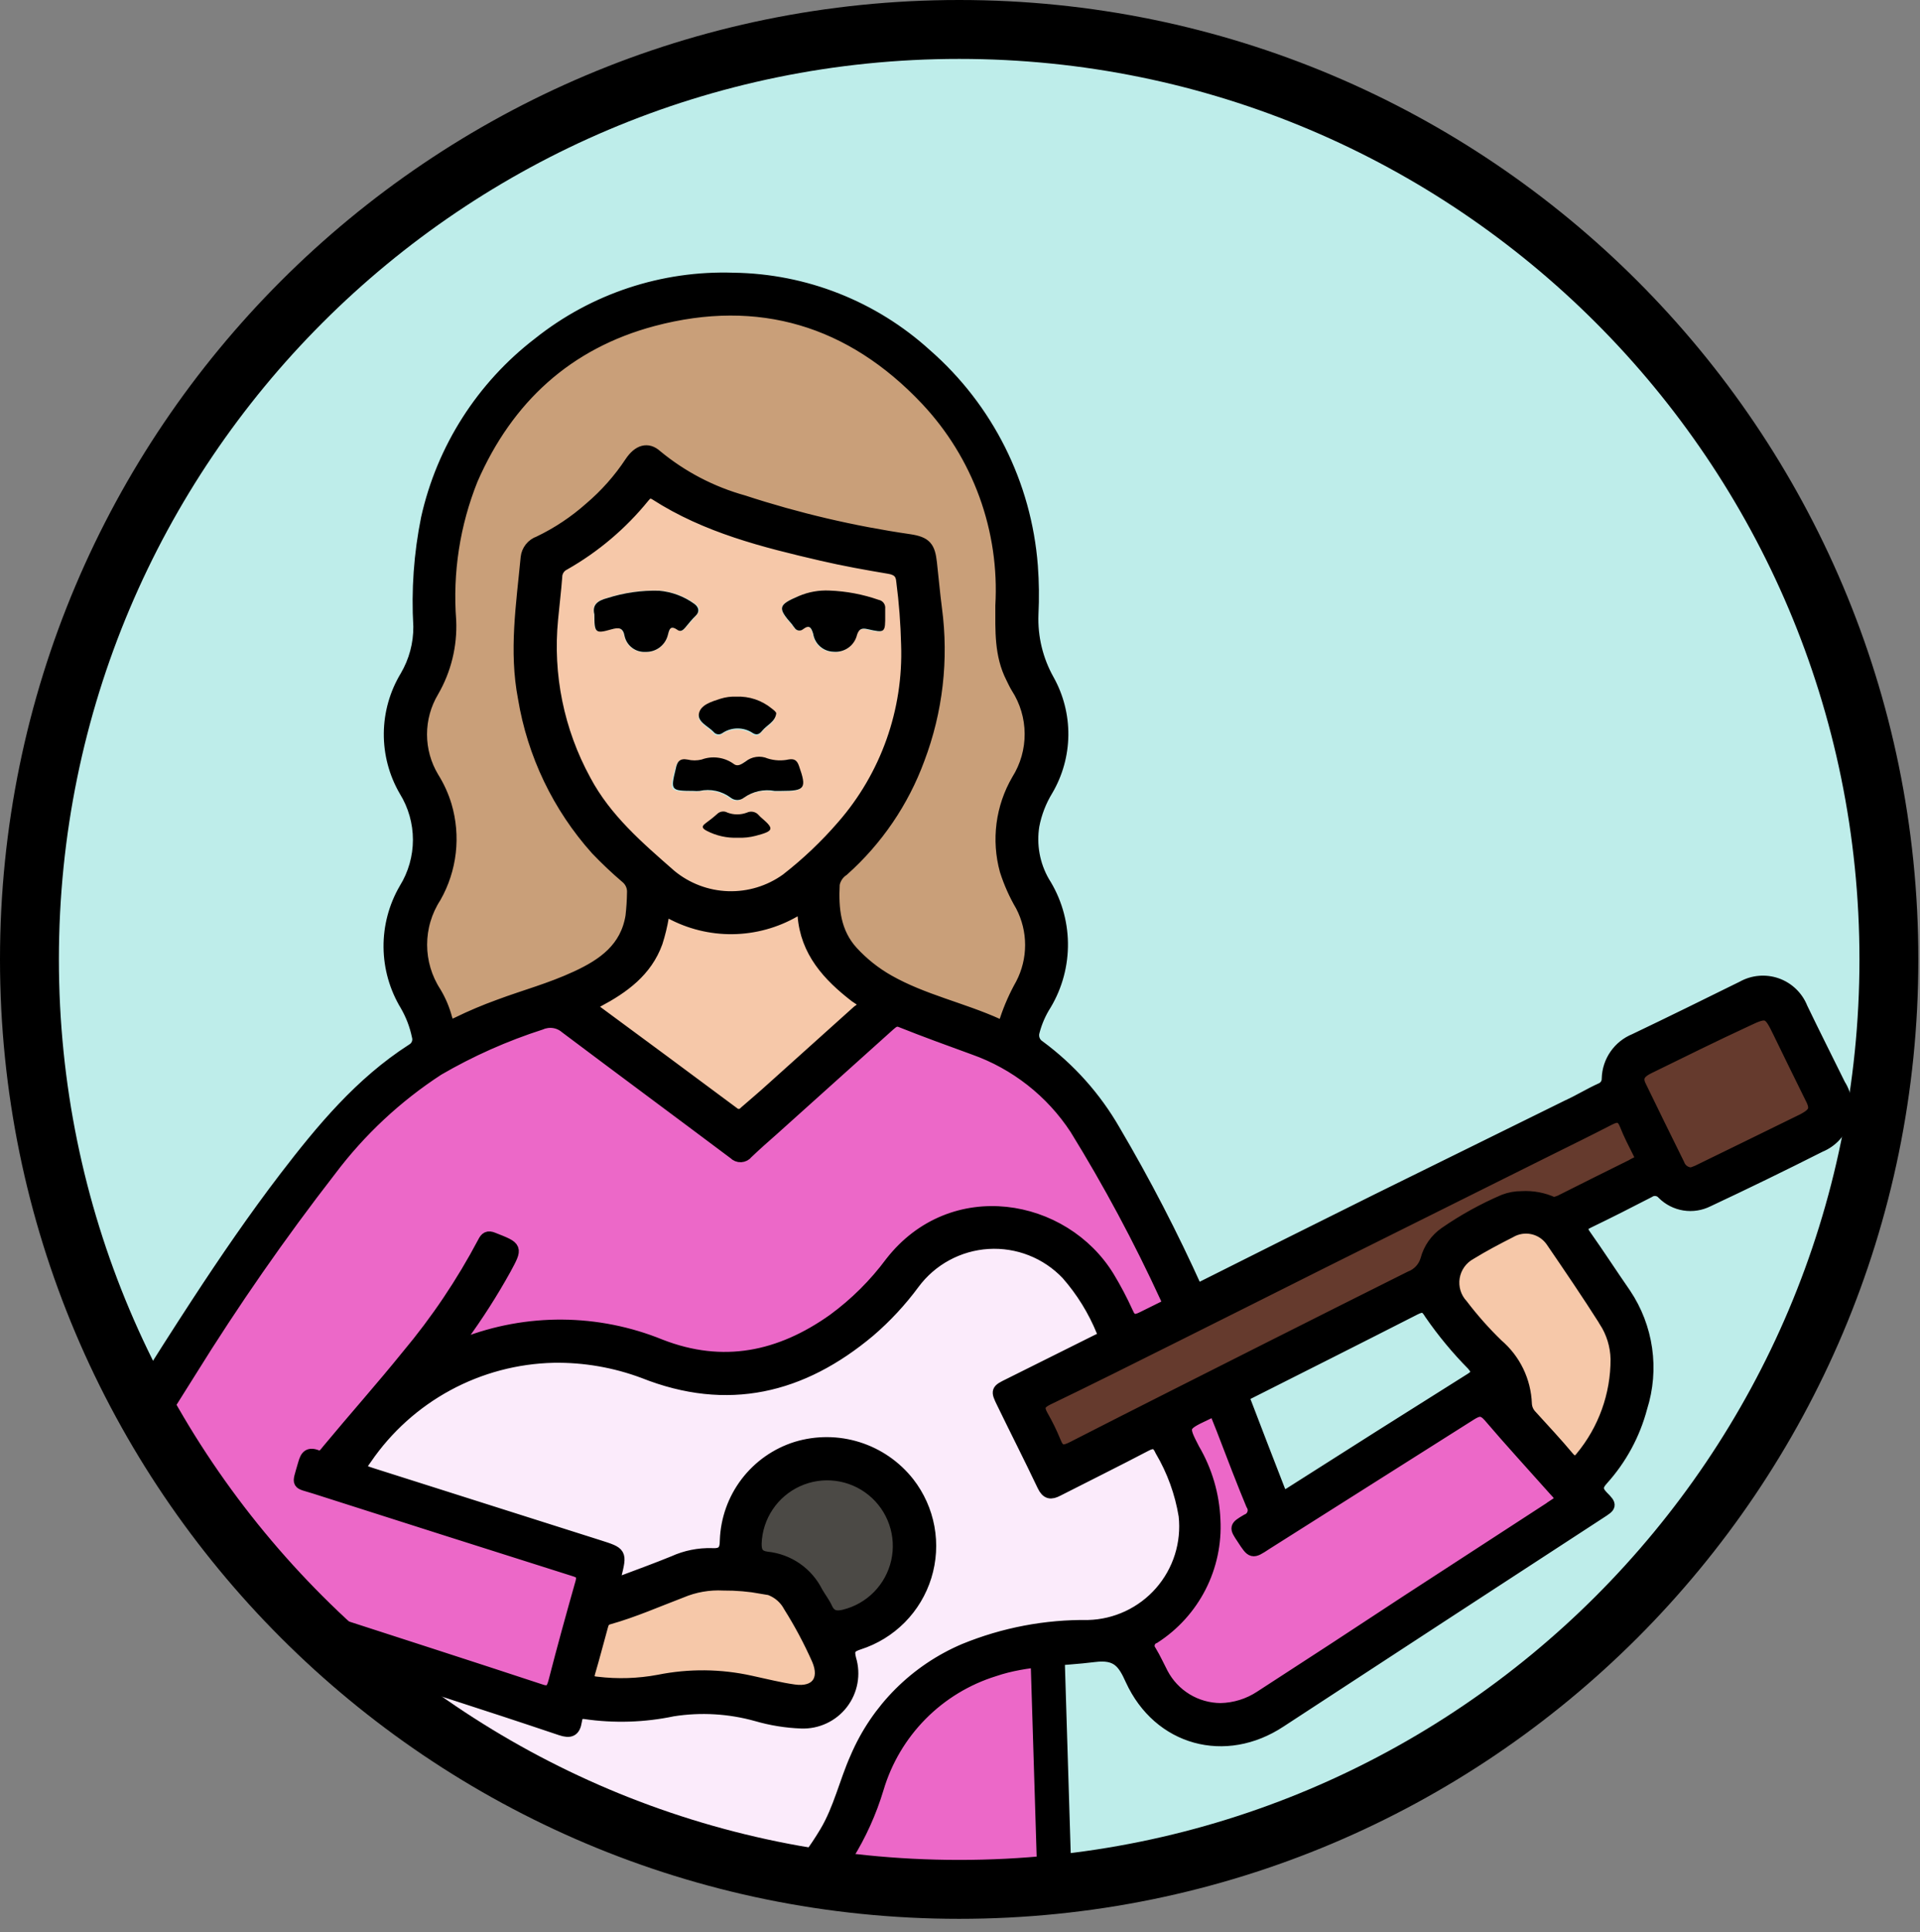 <svg width="163" height="164" viewBox="0 0 163 164" fill="none" xmlns="http://www.w3.org/2000/svg">
<rect x="0" y="0" width="163" height="164" fill="#808080" stroke="none"/>
<g clip-path="url(#clip0_157_49)">
<path d="M81.43 160.36C125.022 160.36 160.36 125.022 160.36 81.43C160.36 37.838 125.022 2.5 81.43 2.5C37.838 2.5 2.5 37.838 2.5 81.43C2.5 125.022 37.838 160.36 81.43 160.36Z" fill="#BEEDEA"/>
<mask id="mask0_157_49" style="mask-type:luminance" maskUnits="userSpaceOnUse" x="2" y="2" width="159" height="159">
<path d="M81.43 160.36C125.022 160.36 160.36 125.022 160.36 81.43C160.36 37.838 125.022 2.5 81.43 2.5C37.838 2.5 2.5 37.838 2.5 81.43C2.5 125.022 37.838 160.36 81.43 160.36Z" fill="white"/>
</mask>
<g mask="url(#mask0_157_49)">
<path d="M89.85 139.468L90.96 175.498L70.37 169.278L34.5 155.968L69.74 125.828L89.85 139.468Z" fill="black" stroke="black" stroke-miterlimit="10"/>
<path d="M87.45 139.468L88.56 175.498L67.98 169.278L32.11 155.968L67.35 125.828L87.45 139.468Z" fill="#EC68C8"/>
<path d="M37.86 68.407C38.246 69.694 38.368 71.045 38.221 72.38C38.073 73.715 37.658 75.006 37 76.177C36.217 77.381 35.8 78.786 35.8 80.222C35.8 81.658 36.217 83.063 37 84.267C37.412 84.953 37.725 85.694 37.93 86.467C38.08 87.047 38.36 87.117 38.86 86.867C40.012 86.303 41.194 85.803 42.4 85.367C44.59 84.547 46.85 83.917 48.98 82.947C51.11 81.977 53.2 80.537 53.64 77.807C53.717 77.143 53.76 76.475 53.77 75.807C53.784 75.565 53.741 75.322 53.643 75.1C53.546 74.877 53.398 74.681 53.21 74.527C52.323 73.771 51.475 72.97 50.67 72.127C47.436 68.517 45.299 64.059 44.51 59.277C43.79 55.277 44.36 51.277 44.74 47.367C44.761 47.065 44.868 46.775 45.049 46.532C45.23 46.289 45.476 46.104 45.76 45.997C47.331 45.244 48.788 44.275 50.09 43.117C51.414 41.992 52.572 40.686 53.53 39.237C54.2 38.237 54.99 37.997 55.73 38.677C57.89 40.462 60.401 41.774 63.1 42.527C67.703 44.033 72.427 45.141 77.22 45.837C78.6 46.047 78.89 46.357 79.04 47.747C79.19 49.137 79.3 50.357 79.47 51.657C80.048 55.97 79.543 60.358 78 64.427C76.654 68.05 74.435 71.286 71.54 73.847C71.136 74.112 70.852 74.525 70.75 74.997C70.64 77.087 70.82 79.107 72.33 80.757C73.217 81.721 74.25 82.541 75.39 83.187C78.31 84.847 81.62 85.547 84.66 86.907C85.06 87.087 85.24 86.847 85.34 86.497C85.685 85.457 86.131 84.452 86.67 83.497C87.207 82.469 87.487 81.327 87.487 80.167C87.487 79.007 87.207 77.865 86.67 76.837C86.113 75.89 85.663 74.884 85.33 73.837C84.979 72.556 84.887 71.218 85.058 69.901C85.23 68.585 85.662 67.315 86.33 66.167C87.07 64.988 87.458 63.622 87.449 62.23C87.441 60.838 87.035 59.477 86.28 58.307C86.12 58.047 85.99 57.757 85.85 57.477C84.85 55.537 84.92 53.477 84.96 51.367C85.147 48.167 84.679 44.962 83.584 41.949C82.489 38.937 80.789 36.179 78.59 33.847C72.24 27.097 64.42 24.727 55.41 27.117C48.16 29.097 43.1 33.777 40.08 40.647C38.55 44.452 37.916 48.558 38.23 52.647C38.323 54.746 37.813 56.828 36.76 58.647C36.095 59.754 35.744 61.021 35.744 62.312C35.744 63.603 36.095 64.87 36.76 65.977C37.236 66.733 37.606 67.551 37.86 68.407Z" fill="#C99F79"/>
<path d="M69.36 135.131C69.63 135.601 69.97 136.031 70.19 136.521C70.52 137.211 71.03 137.261 71.68 137.101C72.988 136.771 74.15 136.017 74.984 134.957C75.819 133.897 76.278 132.59 76.29 131.241C76.265 129.668 75.631 128.167 74.522 127.052C73.412 125.938 71.913 125.298 70.341 125.267C68.768 125.236 67.245 125.816 66.093 126.886C64.94 127.955 64.247 129.43 64.16 131.001C64.16 131.731 64.35 132.111 65.16 132.201C66.049 132.298 66.9 132.617 67.634 133.129C68.368 133.641 68.961 134.329 69.36 135.131Z" fill="#4B4945"/>
<path d="M57.8 135.125C55.8 135.905 53.74 136.795 51.63 137.385C51.24 137.495 51.16 137.765 51.08 138.065C50.72 139.355 50.39 140.655 50.01 141.935C49.82 142.565 50.07 142.755 50.64 142.805C52.395 143.019 54.172 142.961 55.91 142.635C58.484 142.117 61.138 142.144 63.7 142.715C64.93 142.975 66.15 143.295 67.38 143.465C69.29 143.735 70.17 142.585 69.38 140.845C68.696 139.284 67.901 137.773 67 136.325C66.764 135.902 66.43 135.54 66.027 135.271C65.624 135.001 65.162 134.831 64.68 134.775C63.591 134.579 62.486 134.485 61.38 134.495C60.154 134.431 58.93 134.647 57.8 135.125Z" fill="#F6C8A9"/>
<path d="M100.46 128.625C100.141 126.677 99.463 124.806 98.46 123.105C98.15 122.435 97.84 122.315 97.16 122.675C94.69 123.965 92.16 125.205 89.7 126.475C89.11 126.785 88.77 126.745 88.45 126.075C87.33 123.735 86.15 121.425 85.02 119.075C84.49 117.995 84.51 117.985 85.57 117.465L92.99 113.765C93.31 113.605 93.74 113.485 93.48 112.965C92.757 111.193 91.743 109.553 90.48 108.115C89.625 107.216 88.584 106.515 87.429 106.06C86.275 105.606 85.035 105.409 83.796 105.484C82.558 105.56 81.35 105.905 80.259 106.496C79.168 107.087 78.22 107.909 77.48 108.905C76.413 110.402 75.182 111.773 73.81 112.995C68.08 117.805 61.76 119.325 54.64 116.495C52.199 115.578 49.607 115.127 47 115.165C43.852 115.233 40.765 116.05 37.995 117.547C35.225 119.044 32.852 121.179 31.07 123.775C30.42 124.675 30.45 124.775 31.49 125.055L50.8 131.185C52.72 131.795 52.72 131.795 52.25 133.715C52.25 133.895 52.04 134.125 52.25 134.275C52.46 134.425 52.68 134.275 52.88 134.185C54.32 133.645 55.77 133.115 57.19 132.535C58.206 132.075 59.315 131.852 60.43 131.885C61.33 131.935 61.58 131.605 61.6 130.725C61.661 128.952 62.272 127.242 63.346 125.831C64.421 124.419 65.907 123.376 67.6 122.845C69.306 122.327 71.128 122.337 72.829 122.872C74.529 123.407 76.028 124.444 77.13 125.845C77.992 126.953 78.574 128.252 78.826 129.633C79.079 131.013 78.994 132.434 78.58 133.775C78.166 135.116 77.434 136.337 76.447 137.335C75.46 138.332 74.246 139.077 72.91 139.505C72.17 139.745 71.91 139.985 72.18 140.805C72.364 141.441 72.395 142.112 72.269 142.762C72.143 143.413 71.865 144.024 71.457 144.545C71.048 145.067 70.522 145.484 69.921 145.762C69.32 146.04 68.662 146.171 68 146.145C66.716 146.098 65.444 145.893 64.21 145.535C61.898 144.887 59.473 144.744 57.1 145.115C54.643 145.631 52.114 145.709 49.63 145.345C49.05 145.265 48.93 145.615 48.87 146.025C48.74 146.845 48.39 147.025 47.58 146.735C41.3 144.665 35.01 142.645 28.72 140.615C28.44 140.525 28.11 140.235 27.86 140.505C27.61 140.775 27.94 141.035 28.04 141.295C29.97 146.115 32.41 150.695 34.76 155.295C35.24 156.203 35.824 157.052 36.5 157.825C41.25 163.425 47.25 166.295 54.66 165.535C61.47 164.835 66.55 161.295 70.05 155.435C71.23 153.435 71.71 151.205 72.64 149.125C74.404 144.989 77.701 141.695 81.84 139.935C85.187 138.587 88.772 137.927 92.38 137.995C93.54 137.953 94.68 137.672 95.727 137.169C96.773 136.666 97.705 135.952 98.464 135.073C99.222 134.193 99.791 133.167 100.134 132.057C100.478 130.948 100.589 129.78 100.46 128.625Z" fill="#FBEBFB"/>
<path d="M91.36 95.796C89.302 92.644 86.267 90.256 82.72 88.996C80.66 88.246 78.6 87.486 76.56 86.686C76.08 86.496 75.83 86.686 75.56 86.966L65.7 95.806C64.96 96.476 64.21 97.136 63.49 97.806C63.427 97.89 63.346 97.959 63.254 98.008C63.161 98.058 63.059 98.086 62.954 98.092C62.849 98.098 62.744 98.08 62.647 98.041C62.549 98.002 62.462 97.942 62.39 97.866C57.58 94.336 52.79 90.796 48 87.216C47.714 86.969 47.364 86.808 46.991 86.751C46.618 86.694 46.236 86.745 45.89 86.896C42.852 87.871 39.928 89.171 37.17 90.776C33.649 93.064 30.556 95.951 28.03 99.306C23.768 104.798 19.796 110.509 16.13 116.416C13.93 119.936 11.726 123.463 9.52 126.996C9.192 127.423 8.975 127.924 8.888 128.455C8.8 128.985 8.845 129.53 9.018 130.039C9.191 130.548 9.487 131.007 9.88 131.375C10.273 131.742 10.75 132.007 11.27 132.146L27.6 137.466C33.67 139.466 39.75 141.376 45.81 143.386C46.62 143.656 46.88 143.476 47.08 142.686C47.8 139.876 48.58 137.066 49.37 134.276C49.55 133.656 49.28 133.486 48.77 133.276C41.437 130.956 34.103 128.623 26.77 126.276C25.2 125.776 25.3 126.086 25.77 124.386C25.95 123.786 26.06 123.186 26.95 123.556C27.38 123.736 27.62 123.316 27.85 123.046C30.09 120.386 32.4 117.796 34.59 115.046C37.079 112.076 39.248 108.851 41.06 105.426C41.26 105.026 41.44 104.886 41.91 105.086C43.91 105.876 43.91 105.846 42.91 107.696C41.804 109.69 40.575 111.614 39.23 113.456C39.11 113.636 39 113.826 38.87 114.016C39.1 114.166 39.25 114.016 39.4 114.016C44.775 111.923 50.748 111.97 56.09 114.146C61.4 116.216 66.25 115.146 70.78 111.976C72.639 110.603 74.281 108.958 75.65 107.096C80.86 100.406 90.33 102.096 94.14 108.336C94.725 109.304 95.252 110.306 95.72 111.336C96.04 112.046 96.36 112.086 97.02 111.756L99.24 110.646L99 110.096C96.744 105.18 94.193 100.404 91.36 95.796Z" fill="#EC68C8"/>
<path d="M66.77 74.624C68.501 73.278 70.096 71.763 71.53 70.104C75.245 65.849 77.201 60.339 77 54.694C76.954 52.905 76.813 51.119 76.58 49.344C76.58 48.644 76.19 48.344 75.47 48.204C73.57 47.884 71.66 47.544 69.77 47.104C64.86 45.994 60 44.744 55.64 41.994C55.18 41.704 54.94 41.864 54.64 42.214C52.768 44.52 50.483 46.457 47.9 47.924C47.7 48.023 47.531 48.175 47.413 48.364C47.295 48.553 47.231 48.771 47.23 48.994C47.14 50.184 46.99 51.374 46.88 52.564C46.416 57.301 47.388 62.068 49.67 66.244C51.42 69.544 54.19 71.914 56.93 74.314C58.306 75.446 60.017 76.09 61.797 76.146C63.578 76.202 65.326 75.667 66.77 74.624ZM67.77 50.624C68.588 50.278 69.473 50.121 70.36 50.164C71.785 50.217 73.194 50.483 74.54 50.954C74.71 50.986 74.861 51.081 74.963 51.22C75.066 51.36 75.111 51.533 75.09 51.704C75.09 51.874 75.09 52.044 75.09 52.214C75.09 53.754 75.09 53.774 73.58 53.434C73.09 53.324 72.87 53.434 72.7 53.914C72.598 54.356 72.339 54.745 71.971 55.01C71.603 55.275 71.151 55.397 70.7 55.354C70.28 55.337 69.879 55.172 69.568 54.888C69.257 54.605 69.056 54.221 69 53.804C68.85 53.304 68.7 52.984 68.15 53.394C68.097 53.442 68.033 53.478 67.964 53.498C67.895 53.519 67.822 53.523 67.751 53.512C67.68 53.5 67.613 53.473 67.554 53.432C67.495 53.391 67.445 53.337 67.41 53.274C67.35 53.184 67.26 53.104 67.19 53.014C66 51.604 66 51.344 67.8 50.584L67.77 50.624ZM66.88 64.514C67.37 64.434 67.59 64.604 67.75 65.064C68.43 66.984 68.31 67.174 66.26 67.184H65.68C65.228 67.101 64.764 67.109 64.316 67.209C63.868 67.308 63.444 67.497 63.07 67.764C62.912 67.888 62.716 67.956 62.515 67.956C62.314 67.956 62.118 67.888 61.96 67.764C61.587 67.482 61.156 67.284 60.699 67.183C60.241 67.083 59.767 67.084 59.31 67.184C59.137 67.199 58.963 67.199 58.79 67.184C56.86 67.184 56.79 67.184 57.29 65.304C57.43 64.724 57.64 64.394 58.29 64.524C58.681 64.619 59.089 64.619 59.48 64.524C59.931 64.356 60.415 64.302 60.892 64.367C61.368 64.431 61.821 64.613 62.21 64.894C62.58 65.164 62.92 64.894 63.21 64.694C63.468 64.495 63.774 64.367 64.098 64.325C64.421 64.283 64.75 64.328 65.05 64.454C65.657 64.63 66.3 64.637 66.91 64.474L66.88 64.514ZM61.12 59.404C61.559 59.264 62.02 59.203 62.48 59.224C63.569 59.177 64.637 59.533 65.48 60.224C65.64 60.344 65.89 60.524 65.87 60.644C65.78 61.364 65.08 61.644 64.68 62.114C64.48 62.364 64.25 62.544 63.88 62.314C63.499 62.057 63.05 61.92 62.59 61.92C62.13 61.92 61.681 62.057 61.3 62.314C61.187 62.399 61.045 62.436 60.905 62.417C60.764 62.399 60.637 62.326 60.55 62.214C60.09 61.724 59.2 61.304 59.31 60.704C59.42 60.104 60.41 59.604 61.15 59.364L61.12 59.404ZM56.67 53.994C56.553 54.394 56.308 54.744 55.971 54.99C55.635 55.236 55.227 55.364 54.81 55.354C54.395 55.385 53.983 55.264 53.65 55.014C53.317 54.764 53.086 54.401 53 53.994C52.83 53.244 52.51 53.224 51.87 53.404C50.51 53.794 50.43 53.704 50.43 52.134C50.24 51.344 50.66 50.974 51.55 50.744C52.987 50.285 54.492 50.075 56 50.124C57.083 50.219 58.12 50.606 59 51.244C59.43 51.534 59.47 51.834 59.11 52.244C58.75 52.654 58.52 52.934 58.23 53.244C57.94 53.554 57.84 53.644 57.57 53.454C56.86 52.994 56.81 53.484 56.67 53.994Z" fill="#F6C8A9"/>
<path d="M72.61 84.581C70.32 82.811 68.44 80.771 68.21 77.691C68.21 77.121 67.87 77.131 67.45 77.351C65.849 78.273 64.039 78.769 62.192 78.792C60.345 78.814 58.523 78.363 56.9 77.481C56.51 77.271 56.38 77.351 56.29 77.791C56.151 78.54 55.957 79.279 55.71 80.001C54.84 82.451 52.9 83.851 50.71 85.001C50.29 85.231 49.89 85.361 50.54 85.831C54.433 88.691 58.32 91.567 62.2 94.461C62.269 94.524 62.35 94.573 62.439 94.604C62.527 94.635 62.621 94.647 62.715 94.641C62.809 94.634 62.9 94.609 62.983 94.566C63.067 94.523 63.14 94.463 63.2 94.391C63.95 93.691 64.73 93.031 65.49 92.391C67.93 90.211 70.363 88.024 72.79 85.831C72.98 85.671 73.21 85.521 73.23 85.231C73.25 84.941 72.85 84.761 72.61 84.581Z" fill="#F6C8A9"/>
<path d="M151 87.577C150.17 85.807 150 85.697 148.3 86.577C145.53 87.897 142.77 89.267 140.01 90.577C139.37 90.887 138.84 91.277 139.23 92.097C140.31 94.324 141.4 96.547 142.5 98.767C142.58 98.993 142.727 99.189 142.922 99.329C143.117 99.468 143.35 99.544 143.59 99.547C143.73 99.497 143.92 99.437 144.1 99.357C147.1 97.887 150.1 96.437 153.1 94.957C154.1 94.457 154.21 94.087 153.7 93.037C152.82 91.217 151.89 89.417 151 87.577Z" fill="#653A2D"/>
<path d="M126.48 120.245C125.93 119.605 125.56 119.675 124.92 120.075C119.127 123.775 113.33 127.442 107.53 131.075C106.3 131.855 106.3 131.845 105.53 130.585C104.91 129.645 104.9 129.585 105.9 129.025C106.025 128.979 106.138 128.904 106.23 128.808C106.322 128.711 106.391 128.595 106.431 128.468C106.472 128.34 106.483 128.206 106.463 128.074C106.444 127.942 106.395 127.816 106.32 127.705C105.6 126.035 104.92 124.335 104.25 122.645C104.036 122.216 103.884 121.758 103.8 121.285L103.4 120.285L103.16 119.695C102.91 119.825 102.66 119.955 102.4 120.075C100.45 121.075 100.4 121.075 101.4 123.015C102.472 124.84 103.076 126.901 103.16 129.015C103.257 130.986 102.831 132.948 101.925 134.701C101.018 136.453 99.664 137.935 98 138.995C97.896 139.04 97.804 139.108 97.731 139.194C97.658 139.28 97.606 139.381 97.579 139.491C97.552 139.6 97.55 139.714 97.575 139.825C97.599 139.935 97.649 140.038 97.72 140.125C98.06 140.755 98.35 141.405 98.72 142.035C99.195 142.934 99.903 143.687 100.771 144.215C101.639 144.743 102.634 145.027 103.65 145.035C104.842 145.008 106.002 144.648 107 143.995C111.147 141.275 115.3 138.565 119.46 135.865L131.77 127.865C132.64 127.295 132.65 127.285 131.94 126.485C130.14 124.375 128.27 122.345 126.48 120.245Z" fill="#EC68C8"/>
<path d="M138 95.456C137.7 94.686 137.29 94.656 136.63 94.996C134.91 95.886 133.17 96.736 131.44 97.596L112.25 107.156C108.05 109.256 103.85 111.376 99.65 113.466C96.08 115.246 92.52 117.036 88.92 118.766C88.18 119.126 88.12 119.486 88.48 120.136C88.893 120.854 89.257 121.599 89.57 122.366C89.89 123.186 90.26 123.236 91.03 122.846C96.76 119.916 102.51 117.026 108.26 114.126C112.08 112.206 115.89 110.286 119.72 108.376C120.049 108.252 120.344 108.053 120.582 107.794C120.82 107.535 120.994 107.224 121.09 106.886C121.335 105.963 121.903 105.157 122.69 104.616C124.261 103.532 125.936 102.607 127.69 101.856C128.169 101.675 128.678 101.584 129.19 101.586C130.115 101.531 131.039 101.706 131.88 102.096C132.069 102.063 132.253 102.009 132.43 101.936C134.57 100.866 136.71 99.786 138.85 98.736C139.3 98.516 139.34 98.266 139.13 97.856C138.73 97.066 138.32 96.276 138 95.456Z" fill="#653A2D"/>
<path d="M128.15 104.547C127.01 105.127 125.87 105.727 124.78 106.397C124.408 106.601 124.088 106.886 123.843 107.232C123.598 107.578 123.435 107.975 123.366 108.394C123.298 108.812 123.326 109.241 123.448 109.647C123.57 110.053 123.782 110.426 124.07 110.737C124.984 111.937 125.987 113.067 127.07 114.117C127.797 114.738 128.388 115.503 128.805 116.363C129.221 117.224 129.455 118.162 129.49 119.117C129.506 119.49 129.655 119.845 129.91 120.117C130.98 121.297 132.05 122.477 133.09 123.677C133.48 124.147 133.79 124.177 134.17 123.677C136.118 121.332 137.18 118.376 137.17 115.327C137.144 114.178 136.798 113.06 136.17 112.097C134.71 109.797 133.17 107.537 131.6 105.307C131.22 104.777 130.658 104.405 130.021 104.265C129.384 104.125 128.717 104.225 128.15 104.547Z" fill="#F6C8A9"/>
<path d="M156.18 92.067C155.11 89.897 154.02 87.737 152.97 85.557C152.784 85.085 152.499 84.657 152.133 84.305C151.768 83.952 151.331 83.681 150.853 83.511C150.374 83.342 149.865 83.277 149.359 83.321C148.853 83.365 148.362 83.517 147.92 83.767C144.92 85.247 141.84 86.767 138.78 88.227C138.116 88.495 137.545 88.951 137.137 89.539C136.728 90.127 136.5 90.821 136.48 91.537C136.487 91.721 136.438 91.902 136.34 92.057C136.242 92.213 136.099 92.335 135.93 92.407C134.93 92.857 134.06 93.407 133.11 93.837C127.697 96.504 122.287 99.17 116.88 101.837C111.78 104.37 106.69 106.914 101.61 109.467C99.525 104.836 97.188 100.323 94.61 95.947C93 93.148 90.828 90.714 88.23 88.797C88.023 88.667 87.865 88.471 87.782 88.241C87.699 88.011 87.695 87.76 87.77 87.527C87.982 86.719 88.32 85.95 88.77 85.247C89.71 83.669 90.192 81.861 90.164 80.024C90.136 78.188 89.598 76.395 88.61 74.847C87.78 73.401 87.473 71.713 87.74 70.067C87.944 69.006 88.337 67.99 88.9 67.067C89.733 65.652 90.18 64.043 90.198 62.4C90.216 60.758 89.802 59.14 89 57.707C88.049 56.009 87.585 54.082 87.66 52.137C87.728 50.771 87.712 49.401 87.61 48.037C87.079 41.105 83.847 34.659 78.61 30.087C74.132 26.017 68.32 23.727 62.27 23.647C56.285 23.446 50.424 25.385 45.74 29.117C40.925 32.808 37.562 38.076 36.24 43.997C35.629 47.016 35.411 50.102 35.59 53.177C35.601 54.66 35.21 56.118 34.46 57.397C33.575 58.858 33.1 60.531 33.084 62.24C33.068 63.948 33.512 65.629 34.37 67.107C35.145 68.36 35.555 69.804 35.555 71.277C35.555 72.75 35.145 74.194 34.37 75.447C33.497 76.949 33.045 78.658 33.061 80.394C33.077 82.131 33.56 83.832 34.46 85.317C34.931 86.128 35.268 87.009 35.46 87.927C35.525 88.145 35.514 88.379 35.429 88.59C35.343 88.801 35.189 88.976 34.99 89.087C30.6 91.907 27.33 95.847 24.2 99.927C21.57 103.367 19.13 106.927 16.75 110.567C13.45 115.617 10.25 120.797 7 125.997C6.283 127.114 6.002 128.456 6.21 129.767C6.344 130.911 6.814 131.99 7.562 132.866C8.31 133.742 9.301 134.376 10.41 134.687C14.28 135.957 18.13 137.307 22.05 138.407C23.86 138.917 25.05 139.697 25.31 141.617C25.356 141.783 25.419 141.944 25.5 142.097C27.457 146.844 29.663 151.484 32.11 155.997C34.292 160.207 37.755 163.614 42 165.727C46.137 167.918 50.85 168.775 55.494 168.178C60.137 167.582 64.481 165.562 67.93 162.397C71.032 159.508 73.31 155.846 74.53 151.787C75.229 149.437 76.496 147.296 78.219 145.551C79.942 143.807 82.069 142.515 84.41 141.787C87.17 140.847 90.07 140.927 92.91 140.567C94.82 140.327 95.37 141.097 96.03 142.567C98.38 147.697 104.03 149.207 108.7 146.117C117.733 140.21 126.777 134.31 135.83 128.417C136.74 127.827 136.83 127.787 136.04 127.007C135.53 126.477 135.55 126.117 136.04 125.577C137.615 123.834 138.75 121.739 139.35 119.467C139.86 117.858 140.001 116.155 139.762 114.484C139.523 112.814 138.91 111.218 137.97 109.817C136.82 108.157 135.72 106.457 134.56 104.817C134.18 104.277 134.27 104.017 134.86 103.737C136.58 102.907 138.28 102.047 139.98 101.167C140.164 101.04 140.389 100.986 140.611 101.015C140.833 101.045 141.036 101.156 141.18 101.327C141.672 101.814 142.303 102.135 142.987 102.245C143.67 102.354 144.371 102.246 144.99 101.937C148.19 100.437 151.367 98.89 154.52 97.297C155.005 97.099 155.44 96.798 155.796 96.413C156.151 96.028 156.417 95.57 156.575 95.071C156.734 94.572 156.781 94.044 156.712 93.525C156.644 93.006 156.462 92.508 156.18 92.067ZM36.76 58.677C37.813 56.858 38.323 54.776 38.23 52.677C37.916 48.588 38.55 44.482 40.08 40.677C43.08 33.807 48.16 29.127 55.45 27.187C64.45 24.797 72.28 27.187 78.63 33.917C80.825 36.246 82.523 38.998 83.618 42.005C84.713 45.013 85.183 48.212 85 51.407C85 53.497 84.9 55.577 85.89 57.517C86.03 57.797 86.16 58.087 86.32 58.347C87.075 59.517 87.481 60.878 87.489 62.27C87.498 63.662 87.11 65.028 86.37 66.207C85.702 67.355 85.27 68.624 85.098 69.941C84.927 71.258 85.019 72.596 85.37 73.877C85.703 74.924 86.153 75.93 86.71 76.877C87.247 77.905 87.528 79.047 87.528 80.207C87.528 81.367 87.247 82.509 86.71 83.537C86.171 84.492 85.725 85.496 85.38 86.537C85.28 86.887 85.1 87.127 84.7 86.947C81.7 85.587 78.35 84.887 75.43 83.227C74.29 82.581 73.257 81.761 72.37 80.797C70.86 79.147 70.68 77.127 70.79 75.037C70.837 74.798 70.931 74.57 71.067 74.368C71.202 74.165 71.377 73.992 71.58 73.857C74.462 71.288 76.667 68.05 78 64.427C79.543 60.358 80.048 55.97 79.47 51.657C79.3 50.357 79.19 49.057 79.04 47.747C78.89 46.437 78.6 46.047 77.22 45.837C72.427 45.141 67.703 44.033 63.1 42.527C60.401 41.774 57.89 40.462 55.73 38.677C54.99 37.997 54.2 38.237 53.53 39.237C52.572 40.686 51.414 41.992 50.09 43.117C48.788 44.274 47.331 45.244 45.76 45.997C45.475 46.095 45.224 46.272 45.036 46.507C44.848 46.743 44.731 47.027 44.7 47.327C44.32 51.327 43.7 55.247 44.47 59.237C45.259 64.019 47.396 68.477 50.63 72.087C51.435 72.93 52.283 73.731 53.17 74.487C53.358 74.641 53.506 74.837 53.603 75.06C53.701 75.282 53.744 75.525 53.73 75.767C53.72 76.435 53.677 77.103 53.6 77.767C53.16 80.497 51.21 81.857 48.94 82.907C46.67 83.957 44.55 84.507 42.36 85.327C41.154 85.763 39.972 86.263 38.82 86.827C38.32 87.077 38.04 87.007 37.89 86.427C37.685 85.654 37.372 84.913 36.96 84.227C36.177 83.023 35.761 81.618 35.761 80.182C35.761 78.746 36.177 77.341 36.96 76.137C37.623 74.968 38.043 73.678 38.196 72.343C38.349 71.008 38.231 69.656 37.85 68.367C37.597 67.532 37.234 66.736 36.77 65.997C36.106 64.892 35.754 63.628 35.752 62.338C35.751 61.049 36.099 59.784 36.76 58.677ZM56.29 77.787C56.38 77.347 56.51 77.267 56.9 77.477C58.523 78.359 60.345 78.811 62.192 78.788C64.039 78.765 65.849 78.269 67.45 77.347C67.87 77.127 68.16 77.117 68.21 77.687C68.44 80.767 70.32 82.807 72.61 84.577C72.85 84.757 73.17 84.877 73.28 85.207C73.39 85.537 73.03 85.647 72.84 85.807C70.407 87.994 67.973 90.18 65.54 92.367C64.78 93.057 64 93.717 63.25 94.367C63.19 94.439 63.117 94.499 63.033 94.542C62.95 94.585 62.859 94.611 62.765 94.617C62.671 94.624 62.578 94.611 62.489 94.58C62.4 94.549 62.319 94.501 62.25 94.437C58.37 91.55 54.483 88.674 50.59 85.807C49.94 85.337 50.34 85.207 50.76 84.977C52.94 83.817 54.88 82.417 55.76 79.977C55.989 79.261 56.166 78.529 56.29 77.787ZM49.67 66.227C47.388 62.05 46.416 57.284 46.88 52.547C46.99 51.357 47.14 50.167 47.23 48.977C47.23 48.751 47.294 48.53 47.414 48.339C47.535 48.148 47.706 47.995 47.91 47.897C50.492 46.43 52.778 44.493 54.65 42.187C54.94 41.837 55.18 41.677 55.65 41.967C59.97 44.747 64.87 45.967 69.78 47.107C71.67 47.547 73.58 47.887 75.48 48.207C76.2 48.327 76.54 48.647 76.59 49.347C76.82 51.122 76.957 52.908 77 54.697C77.201 60.342 75.245 65.852 71.53 70.107C70.096 71.766 68.501 73.28 66.77 74.627C65.324 75.667 63.574 76.199 61.794 76.139C60.014 76.079 58.303 75.432 56.93 74.297C54.19 71.897 51.42 69.527 49.67 66.227ZM11.27 132.137C10.752 131.997 10.276 131.733 9.885 131.366C9.493 130.999 9.198 130.541 9.025 130.033C8.852 129.526 8.807 128.983 8.893 128.453C8.979 127.924 9.195 127.424 9.52 126.997C11.733 123.464 13.947 119.94 16.16 116.427C19.826 110.52 23.798 104.809 28.06 99.317C30.586 95.962 33.679 93.076 37.2 90.787C39.958 89.183 42.882 87.882 45.92 86.907C46.266 86.756 46.648 86.705 47.021 86.762C47.395 86.819 47.744 86.98 48.03 87.227C52.79 90.807 57.58 94.347 62.34 97.917C62.412 97.993 62.499 98.053 62.597 98.092C62.694 98.131 62.799 98.149 62.904 98.143C63.009 98.137 63.111 98.109 63.204 98.059C63.296 98.01 63.377 97.941 63.44 97.857C64.16 97.167 64.91 96.507 65.65 95.857L75.51 86.997C75.83 86.717 76.08 86.527 76.51 86.717C78.51 87.517 80.61 88.277 82.67 89.027C86.214 90.281 89.249 92.663 91.31 95.807C94.162 100.43 96.73 105.222 99 110.157L99.24 110.707L97 111.817C96.34 112.147 96 112.107 95.7 111.397C95.233 110.367 94.705 109.365 94.12 108.397C90.31 102.157 80.84 100.467 75.63 107.157C74.258 109.005 72.616 110.636 70.76 111.997C66.23 115.217 61.38 116.237 56.07 114.167C50.728 111.991 44.755 111.944 39.38 114.037C39.23 114.037 39.08 114.227 38.85 114.037C38.98 113.847 39.09 113.657 39.21 113.477C40.555 111.635 41.784 109.711 42.89 107.717C43.89 105.867 43.89 105.897 41.89 105.107C41.42 104.907 41.24 105.047 41.04 105.447C39.228 108.872 37.059 112.097 34.57 115.067C32.38 117.777 30.07 120.367 27.83 123.067C27.6 123.337 27.36 123.757 26.93 123.577C26.04 123.207 25.93 123.807 25.75 124.407C25.27 126.107 25.17 125.797 26.75 126.297C34.083 128.644 41.417 130.977 48.75 133.297C49.26 133.457 49.53 133.627 49.35 134.297C48.56 137.087 47.78 139.897 47.06 142.707C46.86 143.497 46.6 143.707 45.79 143.407C39.73 141.407 33.65 139.457 27.58 137.487L11.27 132.137ZM92.38 137.997C88.778 137.952 85.204 138.632 81.87 139.997C77.731 141.757 74.435 145.05 72.67 149.187C71.74 151.267 71.26 153.517 70.08 155.497C66.58 161.357 61.5 164.897 54.69 165.597C47.28 166.357 41.28 163.487 36.53 157.887C35.854 157.114 35.27 156.265 34.79 155.357C32.44 150.737 30 146.157 28.07 141.357C27.97 141.097 27.69 140.797 27.89 140.567C28.09 140.337 28.47 140.567 28.75 140.677C35.04 142.677 41.33 144.677 47.61 146.797C48.42 147.067 48.77 146.907 48.9 146.087C48.96 145.677 49.08 145.327 49.66 145.407C52.144 145.771 54.673 145.693 57.13 145.177C59.503 144.806 61.928 144.949 64.24 145.597C65.474 145.955 66.746 146.16 68.03 146.207C68.696 146.233 69.358 146.099 69.961 145.816C70.565 145.534 71.092 145.111 71.499 144.584C71.906 144.057 72.181 143.44 72.301 142.784C72.421 142.129 72.383 141.455 72.19 140.817C71.97 139.997 72.19 139.757 72.92 139.517C74.257 139.089 75.47 138.344 76.457 137.347C77.444 136.349 78.176 135.128 78.59 133.787C79.004 132.446 79.089 131.025 78.837 129.644C78.584 128.264 78.002 126.965 77.14 125.857C76.038 124.455 74.539 123.419 72.839 122.884C71.138 122.348 69.316 122.339 67.61 122.857C65.917 123.388 64.431 124.431 63.356 125.843C62.282 127.254 61.672 128.964 61.61 130.737C61.61 131.617 61.34 131.947 60.44 131.897C59.325 131.864 58.216 132.086 57.2 132.547C55.78 133.127 54.33 133.657 52.89 134.197C52.69 134.267 52.46 134.467 52.26 134.287C52.06 134.107 52.26 133.907 52.26 133.727C52.73 131.807 52.73 131.807 50.81 131.197L31.5 125.067C30.5 124.737 30.43 124.687 31.08 123.787C32.859 121.19 35.231 119.054 37.999 117.555C40.768 116.056 43.853 115.238 47 115.167C49.607 115.126 52.198 115.573 54.64 116.487C61.76 119.317 68.08 117.797 73.81 112.987C75.216 111.78 76.48 110.418 77.58 108.927C78.32 107.931 79.268 107.108 80.359 106.518C81.451 105.927 82.658 105.581 83.896 105.506C85.135 105.431 86.375 105.627 87.529 106.082C88.684 106.536 89.725 107.238 90.58 108.137C91.843 109.575 92.857 111.214 93.58 112.987C93.84 113.507 93.41 113.627 93.09 113.787L85.67 117.487C84.61 118.007 84.59 118.017 85.12 119.097C86.25 121.427 87.43 123.737 88.55 126.097C88.87 126.767 89.21 126.807 89.8 126.497C92.29 125.227 94.8 123.987 97.26 122.697C97.94 122.337 98.26 122.457 98.56 123.127C99.563 124.827 100.241 126.699 100.56 128.647C100.686 129.808 100.57 130.982 100.219 132.096C99.869 133.209 99.29 134.238 98.522 135.117C97.753 135.996 96.81 136.705 95.753 137.201C94.696 137.697 93.547 137.968 92.38 137.997ZM64.69 134.737C65.174 134.799 65.636 134.975 66.038 135.252C66.44 135.528 66.77 135.897 67 136.327C67.911 137.774 68.716 139.284 69.41 140.847C70.16 142.587 69.28 143.737 67.41 143.467C66.18 143.297 64.96 142.977 63.73 142.717C61.167 142.146 58.514 142.119 55.94 142.637C54.202 142.963 52.425 143.02 50.67 142.807C50.1 142.757 49.85 142.567 50.04 141.937C50.42 140.657 50.75 139.357 51.11 138.067C51.19 137.767 51.27 137.497 51.66 137.387C53.77 136.797 55.78 135.907 57.83 135.127C58.963 134.647 60.191 134.432 61.42 134.497C62.516 134.489 63.611 134.583 64.69 134.777V134.737ZM64.16 130.997C64.2 129.869 64.554 128.774 65.183 127.836C65.811 126.898 66.688 126.154 67.716 125.687C68.743 125.22 69.881 125.049 71.001 125.193C72.12 125.337 73.178 125.791 74.054 126.503C74.93 127.215 75.59 128.157 75.96 129.223C76.331 130.29 76.396 131.438 76.15 132.54C75.903 133.641 75.354 134.652 74.564 135.459C73.775 136.266 72.776 136.837 71.68 137.107C71.03 137.267 70.52 137.217 70.19 136.527C69.97 136.037 69.63 135.607 69.36 135.137C68.959 134.329 68.36 133.635 67.619 133.121C66.877 132.607 66.017 132.289 65.12 132.197C64.35 132.097 64.15 131.717 64.16 130.997ZM131.81 127.837L119.5 135.837C115.353 138.57 111.187 141.29 107 143.997C105.992 144.661 104.817 145.025 103.61 145.047C102.594 145.038 101.599 144.755 100.731 144.227C99.863 143.699 99.155 142.945 98.68 142.047C98.35 141.417 98.06 140.767 97.68 140.137C97.608 140.047 97.558 139.94 97.536 139.827C97.513 139.714 97.517 139.596 97.548 139.485C97.58 139.374 97.637 139.272 97.715 139.187C97.794 139.102 97.891 139.037 98 138.997C99.658 137.929 101.004 136.441 101.902 134.685C102.799 132.929 103.216 130.966 103.11 128.997C103.026 126.883 102.422 124.822 101.35 122.997C100.35 121.067 100.35 120.997 102.35 120.057C102.61 119.937 102.86 119.807 103.11 119.677L103.35 120.267L103.75 121.267C104.51 123.267 105.67 126.267 106.27 127.687C106.345 127.797 106.394 127.923 106.413 128.055C106.433 128.187 106.422 128.322 106.381 128.449C106.341 128.576 106.272 128.693 106.18 128.789C106.088 128.886 105.975 128.96 105.85 129.007C104.85 129.597 104.85 129.627 105.48 130.567C106.3 131.827 106.3 131.837 107.48 131.057C113.28 127.39 119.077 123.724 124.87 120.057C125.51 119.657 125.87 119.587 126.43 120.227C128.22 122.327 130.09 124.357 131.93 126.427C132.69 127.247 132.68 127.257 131.81 127.827V127.837ZM105.58 118.657L105.5 118.507C110.38 116.047 115.26 113.597 120.12 111.117C120.78 110.787 121.04 110.857 121.43 111.517C122.498 113.062 123.699 114.511 125.02 115.847C125.53 116.457 125.42 116.677 124.82 117.057C119.7 120.27 114.593 123.5 109.5 126.747C108.99 127.077 108.8 126.977 108.59 126.437C107.89 124.627 106.27 120.457 105.58 118.647V118.657ZM136.23 112.117C136.858 113.08 137.204 114.198 137.23 115.347C137.24 118.396 136.178 121.352 134.23 123.697C133.85 124.177 133.54 124.147 133.15 123.697C132.15 122.497 131.04 121.317 129.97 120.137C129.715 119.865 129.566 119.51 129.55 119.137C129.514 118.182 129.281 117.244 128.865 116.383C128.448 115.522 127.857 114.758 127.13 114.137C126.047 113.087 125.044 111.957 124.13 110.757C123.842 110.446 123.63 110.073 123.508 109.667C123.386 109.261 123.358 108.832 123.426 108.414C123.495 107.995 123.658 107.598 123.903 107.252C124.148 106.906 124.468 106.621 124.84 106.417C125.93 105.747 127.07 105.147 128.21 104.567C128.784 104.229 129.465 104.12 130.116 104.263C130.767 104.406 131.34 104.789 131.72 105.337C133.23 107.547 134.77 109.807 136.23 112.107V112.117ZM138.85 98.747C136.71 99.797 134.57 100.877 132.43 101.947C132.253 102.02 132.069 102.074 131.88 102.107C131.039 101.717 130.115 101.542 129.19 101.597C128.678 101.595 128.169 101.686 127.69 101.867C125.935 102.618 124.26 103.543 122.69 104.627C121.903 105.168 121.335 105.974 121.09 106.897C120.994 107.235 120.82 107.546 120.582 107.805C120.344 108.064 120.049 108.263 119.72 108.387C115.89 110.297 112.08 112.217 108.26 114.137C102.51 117.037 96.76 119.927 91.03 122.857C90.26 123.247 89.89 123.197 89.57 122.377C89.257 121.61 88.893 120.865 88.48 120.147C88.12 119.497 88.18 119.147 88.92 118.777C92.52 117.047 96.08 115.257 99.65 113.477C103.85 111.387 108.05 109.267 112.25 107.167L131.44 97.607C133.17 96.747 134.91 95.897 136.63 95.007C137.29 94.667 137.7 94.697 138 95.467C138.3 96.237 138.73 97.077 139.13 97.867C139.34 98.267 139.3 98.517 138.85 98.737V98.747ZM153.11 94.997C150.11 96.477 147.11 97.927 144.11 99.397C143.93 99.477 143.74 99.537 143.6 99.587C143.36 99.584 143.127 99.508 142.932 99.369C142.737 99.229 142.59 99.033 142.51 98.807C141.41 96.587 140.32 94.364 139.24 92.137C138.85 91.317 139.38 90.927 140.02 90.617C142.78 89.267 145.54 87.897 148.31 86.617C150.03 85.787 150.18 85.897 151.01 87.617C151.84 89.337 152.79 91.257 153.68 93.067C154.22 94.077 154.12 94.447 153.11 94.997Z" fill="black" stroke="black" stroke-miterlimit="10"/>
<path d="M57.52 53.468C57.79 53.658 58 53.468 58.18 53.258C58.36 53.048 58.75 52.548 59.06 52.258C59.37 51.968 59.38 51.578 58.95 51.258C58.07 50.619 57.033 50.232 55.95 50.138C54.469 50.098 52.992 50.307 51.58 50.758C50.69 50.988 50.27 51.358 50.46 52.148C50.46 53.718 50.54 53.808 51.9 53.418C52.54 53.238 52.9 53.258 53.03 54.008C53.123 54.402 53.353 54.751 53.679 54.992C54.005 55.234 54.405 55.353 54.81 55.328C55.223 55.34 55.628 55.216 55.964 54.976C56.3 54.736 56.548 54.392 56.67 53.998C56.81 53.488 56.86 52.998 57.52 53.468Z" fill="black"/>
<path d="M67.45 53.274C67.485 53.337 67.534 53.391 67.593 53.432C67.653 53.473 67.72 53.501 67.791 53.512C67.862 53.524 67.935 53.519 68.004 53.499C68.073 53.478 68.136 53.443 68.19 53.394C68.74 52.984 68.89 53.304 69.04 53.804C69.105 54.217 69.313 54.594 69.627 54.87C69.941 55.146 70.342 55.303 70.76 55.314C71.211 55.358 71.663 55.235 72.031 54.97C72.399 54.706 72.658 54.316 72.76 53.874C72.93 53.384 73.15 53.284 73.64 53.394C75.15 53.734 75.16 53.714 75.15 52.174C75.15 52.004 75.15 51.834 75.15 51.664C75.171 51.493 75.125 51.32 75.023 51.181C74.921 51.041 74.77 50.946 74.6 50.914C73.254 50.443 71.845 50.177 70.42 50.124C69.533 50.081 68.648 50.238 67.83 50.584C66.05 51.344 65.99 51.584 67.26 53.014C67.3 53.104 67.39 53.184 67.45 53.274Z" fill="black"/>
<path d="M63.29 64.638C62.98 64.838 62.64 65.108 62.29 64.838C61.901 64.556 61.448 64.375 60.971 64.311C60.495 64.246 60.01 64.3 59.56 64.468C59.169 64.563 58.761 64.563 58.37 64.468C57.69 64.338 57.48 64.668 57.37 65.248C56.92 67.088 56.94 67.118 58.87 67.128C59.043 67.143 59.217 67.143 59.39 67.128C59.847 67.027 60.321 67.027 60.779 67.127C61.236 67.227 61.666 67.425 62.04 67.708C62.199 67.832 62.394 67.899 62.595 67.899C62.796 67.899 62.992 67.832 63.15 67.708C63.524 67.441 63.948 67.252 64.396 67.152C64.844 67.052 65.308 67.044 65.76 67.128H66.34C68.34 67.128 68.51 66.928 67.83 65.008C67.67 64.548 67.45 64.378 66.96 64.458C66.37 64.587 65.756 64.559 65.18 64.378C64.871 64.244 64.532 64.198 64.199 64.244C63.865 64.29 63.551 64.426 63.29 64.638Z" fill="black"/>
<path d="M60.58 62.119C60.667 62.231 60.794 62.304 60.934 62.322C61.075 62.341 61.217 62.304 61.33 62.219C61.711 61.962 62.16 61.825 62.62 61.825C63.08 61.825 63.529 61.962 63.91 62.219C64.28 62.449 64.51 62.269 64.71 62.019C65.11 61.529 65.81 61.269 65.9 60.549C65.9 60.429 65.67 60.249 65.51 60.129C64.667 59.438 63.599 59.082 62.51 59.129C62.05 59.108 61.589 59.169 61.15 59.309C60.41 59.549 59.49 59.819 59.34 60.549C59.19 61.279 60.12 61.629 60.58 62.119Z" fill="black"/>
<path d="M64.41 69.181C64.29 69.041 64.126 68.944 63.946 68.906C63.765 68.868 63.577 68.891 63.41 68.971C62.878 69.171 62.292 69.171 61.76 68.971C61.621 68.891 61.459 68.86 61.3 68.882C61.141 68.903 60.993 68.977 60.88 69.091C60.57 69.371 60.23 69.631 59.88 69.891C59.53 70.151 59.63 70.321 59.99 70.511C60.806 70.938 61.72 71.141 62.64 71.101C63.149 71.123 63.657 71.069 64.15 70.941C65.68 70.541 65.75 70.361 64.69 69.451C64.589 69.369 64.495 69.279 64.41 69.181Z" fill="black"/>
</g>
<path d="M81.43 160.36C125.022 160.36 160.36 125.022 160.36 81.43C160.36 37.838 125.022 2.5 81.43 2.5C37.838 2.5 2.5 37.838 2.5 81.43C2.5 125.022 37.838 160.36 81.43 160.36Z" stroke="black" stroke-width="5" stroke-linejoin="round"/>
</g>
<defs>
<clipPath id="clip0_157_49">
<rect width="162.86" height="163.18" fill="white"/>
</clipPath>
</defs>
</svg>
